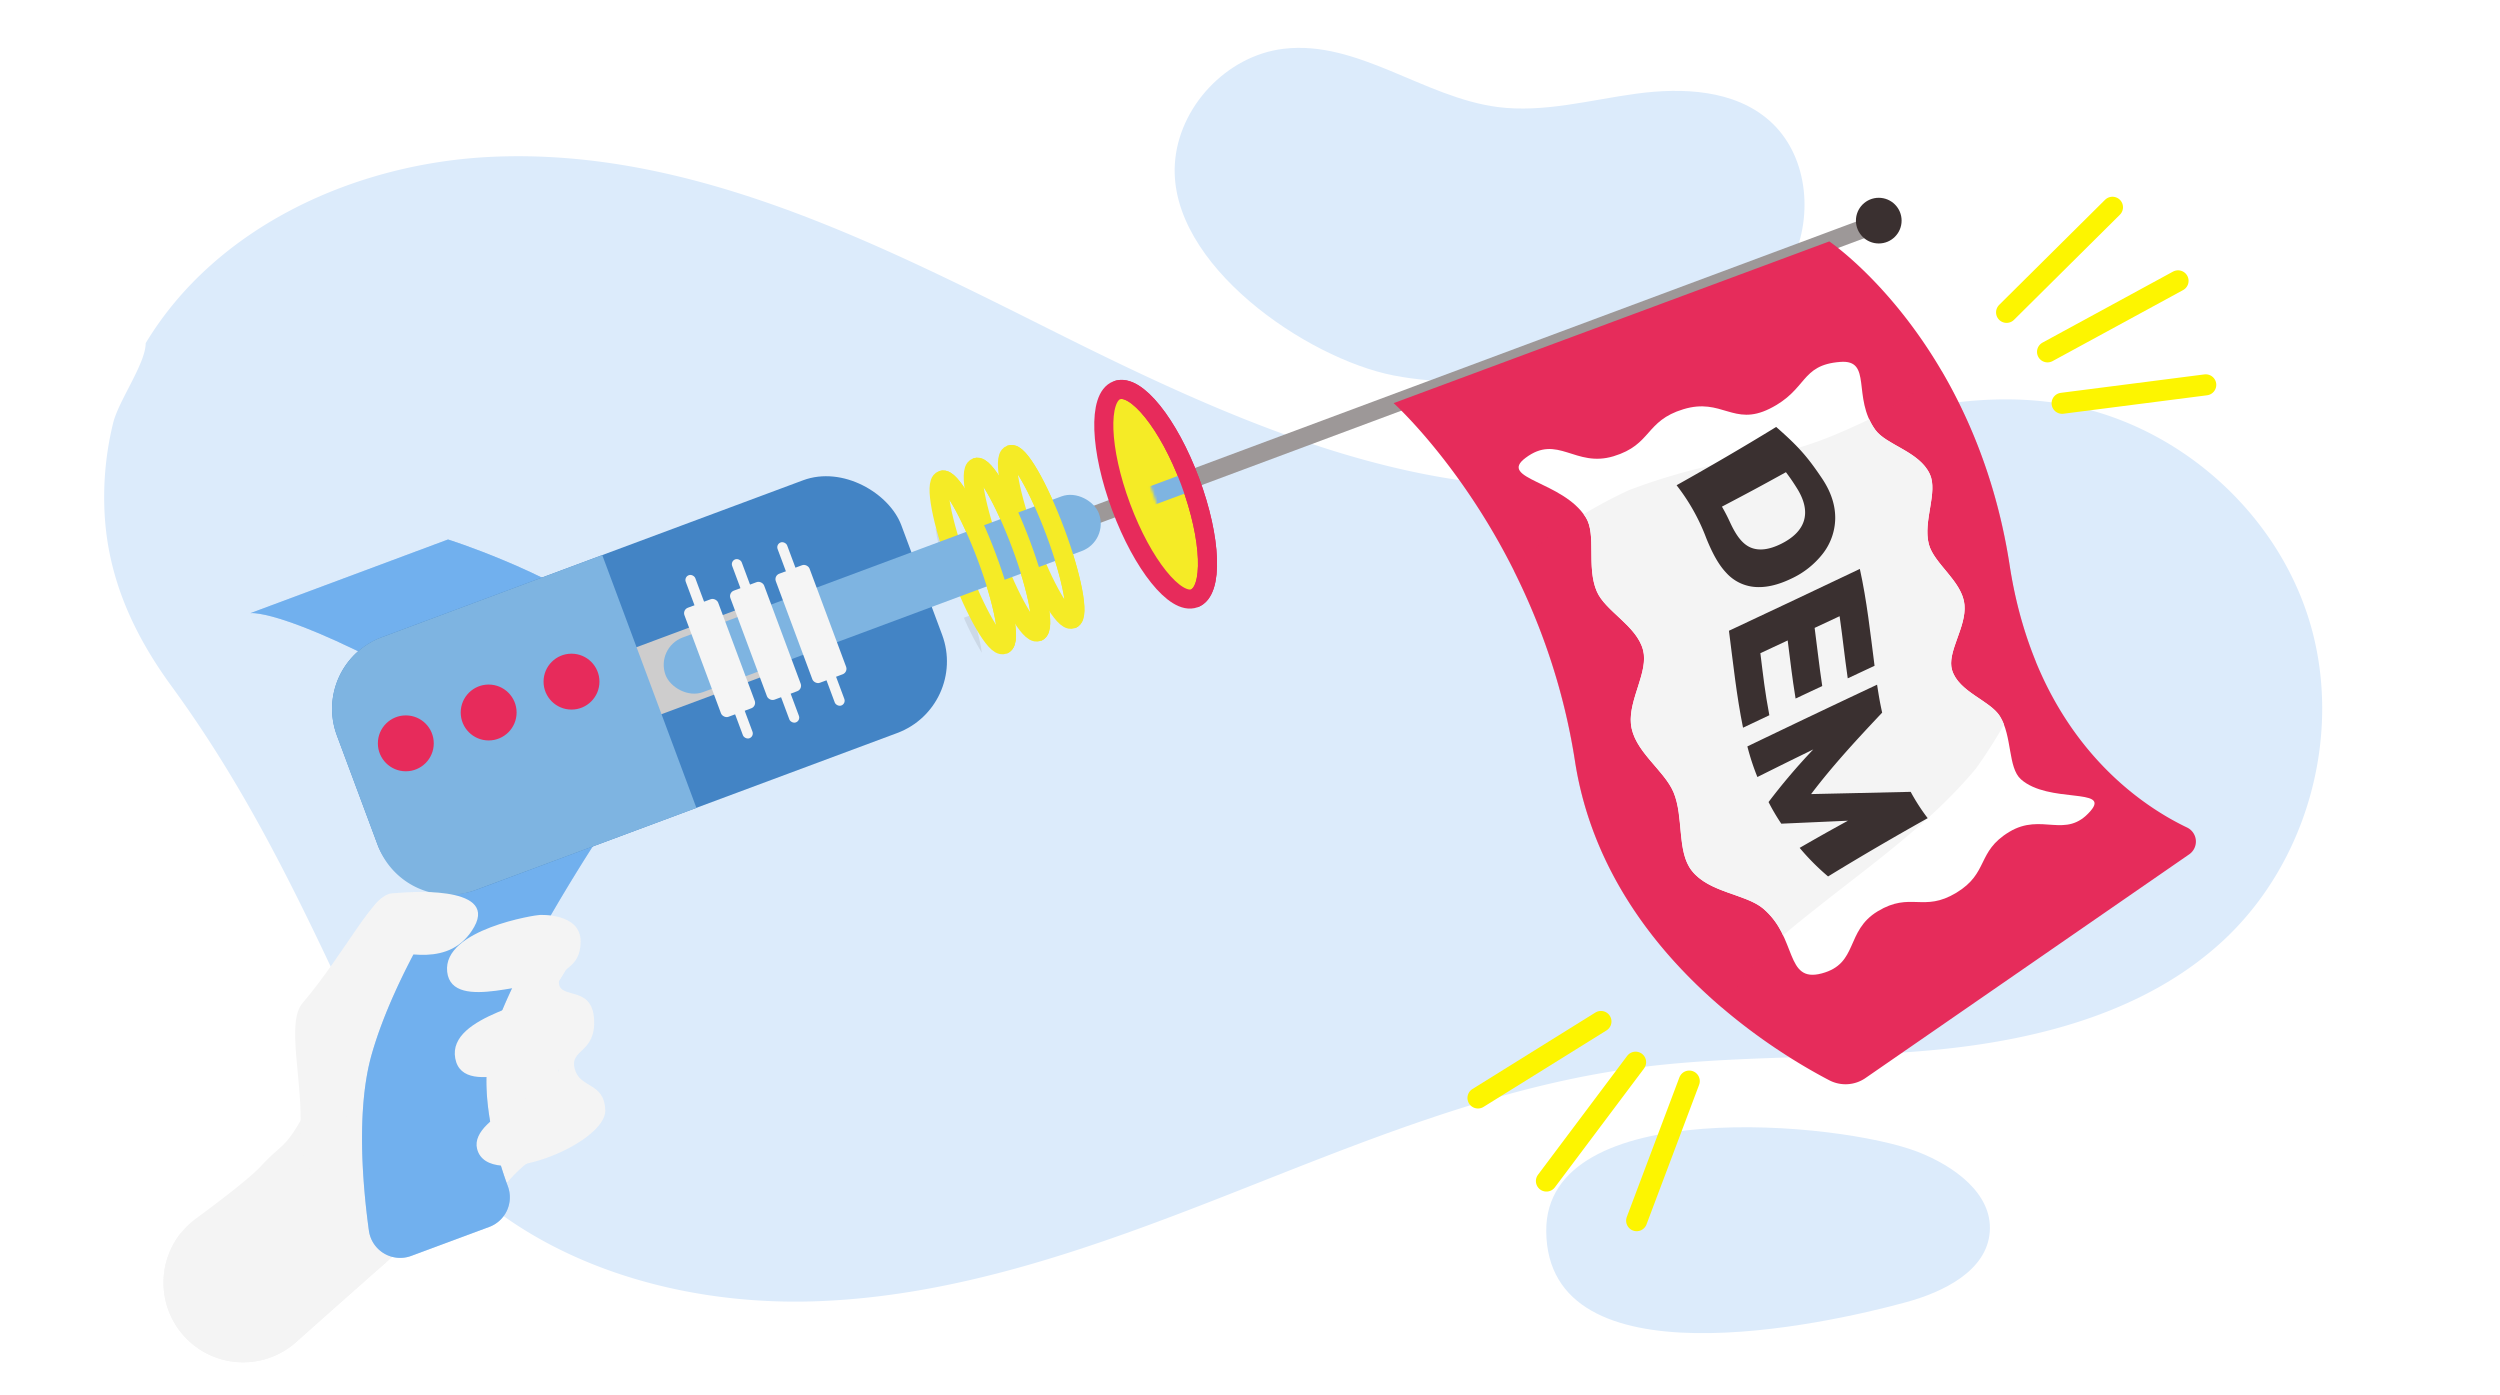 <svg xmlns="http://www.w3.org/2000/svg" xmlns:xlink="http://www.w3.org/1999/xlink" viewBox="0 0 950 530"><defs><style>.cls-1{fill:#7eb4e1;}.cls-10,.cls-15,.cls-16,.cls-2,.cls-24{fill:none;}.cls-3{isolation:isolate;}.cls-4{fill:#dcebfb;}.cls-5{clip-path:url(#clip-path);}.cls-6{opacity:0.1;}.cls-7{fill:#3a3030;}.cls-8,.cls-9{fill:#f4f4f4;}.cls-12,.cls-22,.cls-9{mix-blend-mode:multiply;}.cls-10{stroke:#9d9898;stroke-width:6.99px;}.cls-10,.cls-24{stroke-linecap:round;}.cls-10,.cls-15,.cls-16,.cls-20,.cls-24{stroke-miterlimit:10;}.cls-11,.cls-12{fill:#72b0ee;}.cls-12{opacity:0.4;}.cls-13{fill:#4384c5;}.cls-14{fill:#f5eb26;}.cls-15,.cls-20{stroke:#e72b5b;}.cls-15,.cls-16{stroke-width:7.25px;}.cls-16{stroke:#f5eb26;}.cls-17{fill:#cecdcd;}.cls-18{mask:url(#mask);}.cls-19{fill:#f5f5f5;}.cls-20{fill:#e72b5b;stroke-width:0.72px;}.cls-21,.cls-22{fill:#e62c5b;}.cls-22{opacity:0.3;}.cls-23{fill:#fff;}.cls-24{stroke:#fdf500;stroke-width:8px;}.cls-25{clip-path:url(#clip-path-2);}.cls-26{filter:url(#luminosity-invert-noclip);}</style><clipPath id="clip-path"><rect class="cls-2" width="950" height="530"/></clipPath><filter id="luminosity-invert-noclip" x="361.33" y="174.34" width="106.11" height="44.02" filterUnits="userSpaceOnUse" color-interpolation-filters="sRGB"><feColorMatrix values="-1 0 0 0 1 0 -1 0 0 1 0 0 -1 0 1 0 0 0 1 0" result="invert"/><feFlood flood-color="#fff" result="bg"/><feBlend in="invert" in2="bg"/></filter><mask id="mask" x="361.33" y="174.34" width="106.11" height="44.02" maskUnits="userSpaceOnUse"><g class="cls-26"><rect class="cls-1" x="437.82" y="178.53" width="12.23" height="13.81" transform="translate(924.07 216.06) rotate(160.98)"/></g></mask><clipPath id="clip-path-2"><rect class="cls-2" x="1360.38" width="1129.25" height="630"/></clipPath></defs><g class="cls-3"><g id="bg"><path class="cls-4" d="M55.36,130.4c26.82-44.5,79.9-68.52,131.8-70.82,75.47-3.34,146.3,32.86,213.86,66.64s140.8,67,215.69,57.07c56-7.4,109.79-38.73,165.62-30,43.74,6.8,82.24,40.17,95.19,82.5s-.28,91.53-32.72,121.64C816.08,384.06,776,394.87,737,398.79s-78.48,1.87-117.3,7.26c-53.57,7.43-104.05,28.72-154.39,48.47s-102.31,38.37-156.36,40-111.29-16.19-145.26-58.27c-13.54-16.77-22.81-36.5-31.94-56-20-42.81-38.89-81.62-66.61-119.55C51,241.33,41.33,220.42,39.81,196.2A118,118,0,0,1,43,160.73C45.05,152.27,55.36,138.15,55.36,130.4Z"/><path class="cls-4" d="M728.78,437.71c13.64,5.31,28.44,15.81,27.33,30.4C755,482.91,738.5,491,724.19,494.87c-31.25,8.56-136.16,31.66-136.62-27C587.16,415.75,699.4,426.27,728.78,437.71Z"/><path class="cls-4" d="M446.44,62.38c1.31-21.76,19.68-41.25,41.32-43.84C515.91,15.17,541,37,569.08,40.67c17.59,2.27,35.19-2.71,52.77-5.08s37.22-1.49,50.52,10.24c14.4,12.69,16.86,35.56,8.78,53S656.32,128.38,638.29,135s-37.43,8.16-56.58,9.29c-17.4,1-35,1.7-52.11-1.61C496.54,136.23,444.15,100.56,446.44,62.38Z"/></g><g id="illustration"><g class="cls-5"><g class="cls-6"><path class="cls-7" d="M206.84,418a3.86,3.86,0,0,1-.1-.49c0-.12,0-.23,0-.35a1,1,0,0,1,.06.16A2,2,0,0,1,206.84,418ZM368.78,196.32c.24.4.5.81.76,1.26l0,.08c.25.43.51.88.77,1.35a3.72,3.72,0,0,0,.19.34l.84,1.57c.05.08.09.17.13.25.26.5.53,1,.8,1.56.06.13.13.25.19.38.3.61.61,1.24.92,1.89l.19.4c.28.59.56,1.19.84,1.82l.18.39c.05.1.1.22.14.32l-3.17,1.18a99.77,99.77,0,0,1-3.16-13.33l.18.28Zm13-4.82c.24.39.49.8.74,1.24l.06.1q.38.63.75,1.32l.2.36c.28.5.55,1,.84,1.56l.13.26c.26.5.53,1,.8,1.56.06.12.13.24.19.37l.93,1.9c.05.12.11.25.17.37l.86,1.87c.06.12.11.23.16.35l.15.33-3.17,1.18a99.41,99.41,0,0,1-3.16-13.33l.16.26Zm-26.33,9.12.17.26c.06.1.12.19.18.3.24.39.49.79.74,1.23a.75.75,0,0,1,.07.12l.75,1.31.19.36q.42.74.84,1.56l.14.25c.26.5.52,1,.79,1.56l.19.38c.3.61.61,1.24.92,1.89l.19.39c.28.59.56,1.21.85,1.84.06.13.11.25.17.37s.1.22.14.33L358.61,214A100.13,100.13,0,0,1,355.45,200.62Zm10.82,34.12,3.32-1.24c.16.53.33,1.06.48,1.56,0,.16.09.3.13.46.19.64.37,1.27.54,1.88l.12.45q.28,1,.54,2c0,.15.07.3.11.45.15.57.28,1.12.41,1.66l.07.29c.14.6.27,1.18.39,1.73,0,.14.05.26.08.39q.17.8.3,1.53l0,.08c.09.51.18,1,.25,1.46,0,.1,0,.2.05.3s0,.21.05.32A102.43,102.43,0,0,1,366.27,234.74Zm13-4.84,3.32-1.24.47,1.56c.05.16.1.31.14.47.19.63.37,1.25.53,1.86,0,.15.09.31.14.47l.53,2c0,.16.07.31.11.47.14.55.28,1.1.4,1.62,0,.11.06.23.08.34.14.59.26,1.15.38,1.7,0,.15.06.28.09.42.11.51.2,1,.29,1.46l0,.15q.14.74.24,1.41l.06.35c0,.11,0,.2,0,.31A103.56,103.56,0,0,1,379.26,229.9Zm13-4.84,3.32-1.23c.16.53.33,1.07.48,1.58,0,.13.08.25.11.38.2.67.39,1.33.57,2,0,.13.07.26.11.4q.29,1.05.54,2c0,.13.07.27.1.4q.22.89.42,1.71c0,.09.05.18.07.27.14.6.27,1.18.38,1.74,0,.13.06.26.08.38.11.53.22,1,.31,1.51a.36.36,0,0,0,0,.11c.09.5.17,1,.24,1.43l.06.34c0,.11,0,.2,0,.31A103.56,103.56,0,0,1,392.25,225.06Z"/></g><path class="cls-8" d="M99.29,443c7.34-7.94,8.8-6.58,14.69-16.75,7.07-12.21,34.52,17,37.81,27.09,3.9,11.89,13.93,9.89-7.55,28.56-3.52,3.06-18.7,16.54-31.73,28.13a30.27,30.27,0,0,1-40.25,0h0a30.26,30.26,0,0,1,2.23-47C85.07,455.24,95.27,447.34,99.29,443Z"/><path class="cls-9" d="M143.13,474.06c-10.69,2.83-22.24,3.65-33.31,3.32-10.92-.32-22.51-1.33-32.81-5.16a82.25,82.25,0,0,1-8.37-3.58A30.29,30.29,0,0,0,72.26,510h0a30.27,30.27,0,0,0,40.25,0c13-11.59,28.21-25.07,31.73-28.13,6.66-5.79,10.28-9.59,12-12.43A90.06,90.06,0,0,1,143.13,474.06Z"/><path class="cls-8" d="M216.69,364.85c.06,2.11-7.93,12.51-7.66,14.56.42,3.25,11,5.39,11,11.52s-8.56,10.67-7.9,15.91c.59,4.75,11.48,8.26,12.12,11.93,2.27,13.23-14.94,17.72-23.71,23.08s-23.71,32.35-43.86,28.22-30.48,2.31-32.3-12.44c-.76-6.17-11-14.77-10.26-28,1.09-18.54-5.51-40.95.81-48.41,16.81-19.84,26.94-42,34.28-41.74,20.9.68,20.2,1.16,14.28,11.74-10.47,18.75,13.89,2.05,30.4.57C208.47,350.5,216.36,353.6,216.69,364.85Z"/><path class="cls-9" d="M152.12,462.46c-15.92-6.52-21.94-37.91-21.44-53.58.73-22.89,8.44-47.31,31.4-54.87h0c-6.36,14.13,16.2-.8,31.79-2.2,14.6-1.31,22.49,1.79,22.82,13,.06,2.11-7.93,12.51-7.66,14.56.42,3.25,11,5.39,11,11.52s-8.56,10.67-7.91,15.91c.6,4.75,11.5,8.26,12.13,11.93,2.27,13.23-14.94,17.72-23.71,23.08-7.66,4.69-20,25.83-36.43,28.38A36.32,36.32,0,0,0,152.12,462.46Z"/><line class="cls-10" x1="414.39" y1="196.35" x2="711.3" y2="85.72"/><circle class="cls-7" cx="713.93" cy="83.84" r="8.68"/><path class="cls-11" d="M156.29,477.23l29.63-11A12,12,0,0,0,193,450.84c-4.88-13.35-11.32-36.32-6.42-54.77,7.38-27.78,43.53-81.92,43.53-81.92L173.36,335.3s-23,33.58-32.05,65.13c-6,20.83-3.52,49.85-1.13,67.17A12,12,0,0,0,156.29,477.23Z"/><path class="cls-11" d="M175.64,268.75C109.78,230.65,95.15,233,95.15,233l75.1-28s36.45,11.45,62.28,30C249.58,247.29,191.68,278,175.64,268.75Z"/><path class="cls-12" d="M156.29,477.23l29.63-11A12,12,0,0,0,193,450.84c-4.88-13.35-11.32-36.32-6.42-54.77,7.38-27.78,43.53-81.92,43.53-81.92L173.36,335.3s-23,33.58-32.05,65.13c-6,20.83-3.52,49.85-1.13,67.17A12,12,0,0,0,156.29,477.23Z"/><path class="cls-12" d="M175.64,268.75C109.78,230.65,95.15,233,95.15,233l75.1-28s36.45,11.45,62.28,30C249.58,247.29,191.68,278,175.64,268.75Z"/><rect class="cls-13" x="128.59" y="209.1" width="228.86" height="102.49" rx="29.04" transform="translate(-75.59 101.2) rotate(-20.43)"/><ellipse class="cls-14" cx="439.15" cy="187.82" rx="13.98" ry="42.18" transform="translate(-37.94 165.1) rotate(-20.43)"/><ellipse class="cls-15" cx="439.15" cy="187.82" rx="13.98" ry="42.18" transform="translate(-37.94 165.1) rotate(-20.43)"/><ellipse class="cls-16" cx="395.63" cy="204.03" rx="5.68" ry="33.35" transform="translate(-46.33 150.93) rotate(-20.43)"/><ellipse class="cls-16" cx="382.64" cy="208.87" rx="5.68" ry="33.35" transform="translate(-48.84 146.7) rotate(-20.43)"/><ellipse class="cls-16" cx="369.65" cy="213.71" rx="5.68" ry="33.35" transform="translate(-51.34 142.47) rotate(-20.43)"/><path class="cls-17" d="M290.87,256.69,249.21,272.2c-6.78,2.53-13.6,1-15.24-3.37l-3.56-9.57c-1.64-4.39,2.53-10,9.31-12.52l41.53-15.47a10.47,10.47,0,0,1,8.92.77l6.51,3.7a5.93,5.93,0,0,1,2.85,7.52l-2.5,7.23A10.48,10.48,0,0,1,290.87,256.69Z"/><rect class="cls-1" x="247.38" y="214.75" width="175.74" height="22.15" rx="11.08" transform="translate(-57.74 131.22) rotate(-20.43)"/><g class="cls-18"><rect class="cls-1" x="358.01" y="192.77" width="112.75" height="7.16" rx="3.58" transform="matrix(0.94, -0.35, 0.35, 0.94, -42.47, 156.99)"/></g><path class="cls-1" d="M228.86,210.93l-83.75,31.2A29,29,0,0,0,128,279.47l15.5,41.62a29,29,0,0,0,37.35,17.08L264.64,307Z"/><rect class="cls-19" x="266.6" y="227.94" width="13.68" height="44.22" rx="2.21" transform="translate(-70.08 111.17) rotate(-20.43)"/><rect class="cls-19" x="271.32" y="216.5" width="3.88" height="66.11" rx="1.94" transform="translate(-69.92 111.08) rotate(-20.43)"/><rect class="cls-19" x="284.06" y="221.44" width="13.68" height="44.22" rx="2.21" transform="translate(-66.71 116.86) rotate(-20.43)"/><rect class="cls-19" x="288.96" y="210.49" width="3.88" height="66.11" rx="1.94" transform="translate(-66.71 116.85) rotate(-20.43)"/><rect class="cls-19" x="301.32" y="215.01" width="13.68" height="44.22" rx="2.21" transform="translate(-63.38 122.48) rotate(-20.43)"/><rect class="cls-19" x="306.22" y="204.07" width="3.88" height="66.11" rx="1.94" transform="translate(-63.38 122.47) rotate(-20.43)"/><path class="cls-16" d="M384,172.78c2.94-1.1,10.54,12,17,29.27s9.25,32.14,6.31,33.23"/><path class="cls-16" d="M371,177.62c2.94-1.1,10.54,12,17,29.26s9.25,32.14,6.31,33.24"/><path class="cls-16" d="M358,182.45c2.94-1.09,10.54,12,17,29.27s9.25,32.14,6.31,33.24"/><path class="cls-15" d="M424.43,148.29c7.23-2.7,19.69,12.82,27.82,34.65s8.86,41.72,1.63,44.41"/><circle class="cls-20" cx="154.21" cy="282.47" r="10.26"/><circle class="cls-20" cx="185.69" cy="270.75" r="10.26"/><circle class="cls-20" cx="217.17" cy="259.02" r="10.26"/><path class="cls-8" d="M205.07,347.69c-.94-.1-36.94,5.36-35.14,21.6s35.29.84,36.61,6.36S169.85,385.32,173,402.2s37.6-2.59,39.18,4.46-34.11,17-30.88,29.92c4.09,16.29,49.18-1.93,48.71-14.74-.39-10.73-9.65-8.12-11.63-15.71s8.11-5.89,7.37-18.83-12.84-7.45-13.37-13.7,8.21-4.8,8.27-15.8S205.07,347.69,205.07,347.69Z"/><path class="cls-8" d="M152.59,339.22s36.73-3.34,27.64,12.93-28.18,9-32.59,9.5-11.73-1.75-9.37-8.68S142.85,339.38,152.59,339.22Z"/><path class="cls-21" d="M695.13,91.74s55.25,37.18,68.54,123.11c10,64.83,48.91,90.77,67.4,99.6a5.91,5.91,0,0,1,.82,10.2l-123,85a13.35,13.35,0,0,1-13.73.87c-21.83-11.38-85.67-50.31-96.66-121.33-13.3-85.93-68.92-136-68.92-136Z"/><path class="cls-22" d="M654.23,382.81c.24-.35.47-.7.71-1,5.7-8,11.72-16,18.81-22.78,5.3-5.1,11.19-9.68,17-14.25,20.94-16.62,43-32.1,60.19-52.75A228.55,228.55,0,0,0,773.6,251.3a161.1,161.1,0,0,1-9.93-36.45A207.75,207.75,0,0,0,737.9,141.1a133,133,0,0,1-30.51,19.63c-9,4.18-18.36,8.14-28.07,10.51-7.38,1.8-15,2.72-22.43,4.23a235.6,235.6,0,0,0-37.75,10.72,188,188,0,0,0-32.06,19q-5.48,4.54-10.48,9.54c-.41.82-.82,1.63-1.21,2.45a245.28,245.28,0,0,1,23.06,72C605,331.43,630.25,362.32,654.23,382.81Z"/><path class="cls-23" d="M699.25,137.53c12.45-1,4.4,13.44,13.37,25.83,4.19,5.78,16.69,8.2,20.69,16.79,3.21,6.9-2.66,17.9-.35,26.67,2,7.5,12.71,14.07,13.53,23,.8,8.58-6.8,18.06-4.69,24.88,2.58,8.31,14.42,11.51,18.16,17.5,4.74,7.6,3,19.48,8,23.94,10.52,9.31,34.14,3.1,26.47,12-9.5,11.06-18.47.45-30.94,8s-7.62,15.58-20.1,23.12-17.33-.51-29.81,7-7.23,19.9-21.32,23.64-9.19-13.69-22.28-24.66c-6.65-5.57-20.56-6-27.12-14.4-5.73-7.3-3-20.39-6.93-29.79-3.63-8.56-15.22-15.71-16.18-26-.87-9.38,6.74-19.82,4.61-28-2.39-9.27-14.29-14.7-17.58-22.32-4-9.23-.07-21.54-4.17-28.1C594,182.79,569,182,579.7,174c12.21-9.2,18.82,3.81,33.46-.63s11.9-13.43,26.54-17.87,19,6.62,32.72-.17C687,148.11,684,138.71,699.25,137.53Z"/><path class="cls-8" d="M670,345.25a29.07,29.07,0,0,1,7.6,10.21c4.24-3.73,8.71-7.22,13.11-10.72,20.94-16.62,43-32.1,60.19-52.75a189.77,189.77,0,0,0,10.62-16.64,19.09,19.09,0,0,0-1.55-3.18c-3.74-6-15.58-9.19-18.16-17.5-2.11-6.82,5.49-16.3,4.69-24.88-.82-8.9-11.56-15.47-13.53-23-2.31-8.77,3.56-19.77.35-26.67-4-8.59-16.5-11-20.69-16.79a23.78,23.78,0,0,1-2.33-4c-1,.48-1.92.95-2.9,1.4-9,4.18-18.36,8.14-28.07,10.51-7.38,1.8-15,2.72-22.43,4.23a235.6,235.6,0,0,0-37.75,10.72,177.5,177.5,0,0,0-17.36,9.21q.44.6.84,1.23c4.1,6.56.18,18.87,4.17,28.1,3.29,7.62,15.19,13.05,17.58,22.32,2.13,8.2-5.48,18.64-4.61,28,1,10.28,12.55,17.43,16.18,26,4,9.4,1.2,22.49,6.93,29.79C649.43,339.21,663.34,339.68,670,345.25Z"/><path class="cls-7" d="M674.94,162.24c8.68,7.59,12,11.5,17.37,19.47,3.63,5.38,5.17,10.56,5.07,15.49a22.38,22.38,0,0,1-4.76,13.26,32.46,32.46,0,0,1-12.1,9.5c-5.08,2.43-9.73,3.45-13.89,3.06A16.34,16.34,0,0,1,656,217.69c-3-3.15-5.33-7.55-7.6-13.14a76.17,76.17,0,0,0-11.3-20.16C649.86,177.23,662.47,169.9,674.94,162.24Zm-17.38,36.55c2.27,4.85,4.64,8,7.74,9.29s6.94.85,11.51-1.41c9-4.45,12-11.59,6.06-21.09-1.55-2.47-2.39-3.7-4.21-6.15-9.4,5.2-14.28,7.82-24.32,13.09C655.75,195,656.39,196.27,657.56,198.79Z"/><path class="cls-7" d="M657,239.69q24.91-11.67,49.74-23.5c2.68,12.14,4,24.5,5.59,36.81l-10.19,4.77c-1.35-9.43-1.75-14.17-3.09-23.61l-9.49,4.44c1.18,8.83,1.58,13.27,2.89,22.09-4.06,1.9-6.09,2.85-10.13,4.76-1.43-8.8-1.85-13.24-3-22.08l-10.38,4.85c1.18,9.45,1.65,14.18,3.41,23.57l-10,4.74C659.88,264.36,658.59,252,657,239.69Z"/><path class="cls-7" d="M726.06,300.9a75.45,75.45,0,0,0,6.46,10c-12.76,7.16-25.37,14.49-37.85,22.15a89,89,0,0,1-10.8-10.86c7.11-4.1,10.79-6.17,18.35-10.32L676.89,313a77.66,77.66,0,0,1-4.84-8.22,233.73,233.73,0,0,1,17-20c-8.62,4.21-12.87,6.31-21.24,10.49A90.77,90.77,0,0,1,664,283.64q24.59-11.85,49.29-23.46c.67,4.26,1,6.39,1.93,10.62-9.43,10-18.71,20-27,30.95Z"/><line class="cls-24" x1="762.5" y1="118.7" x2="802.74" y2="78.76"/><line class="cls-24" x1="778.06" y1="133.71" x2="827.66" y2="106.72"/><line class="cls-24" x1="783.6" y1="153.25" x2="838.19" y2="146.24"/><line class="cls-24" x1="641.92" y1="410.81" x2="621.93" y2="463.86"/><line class="cls-24" x1="621.53" y1="403.63" x2="587.64" y2="448.8"/><line class="cls-24" x1="608.36" y1="388.16" x2="561.63" y2="417.23"/></g></g></g></svg>